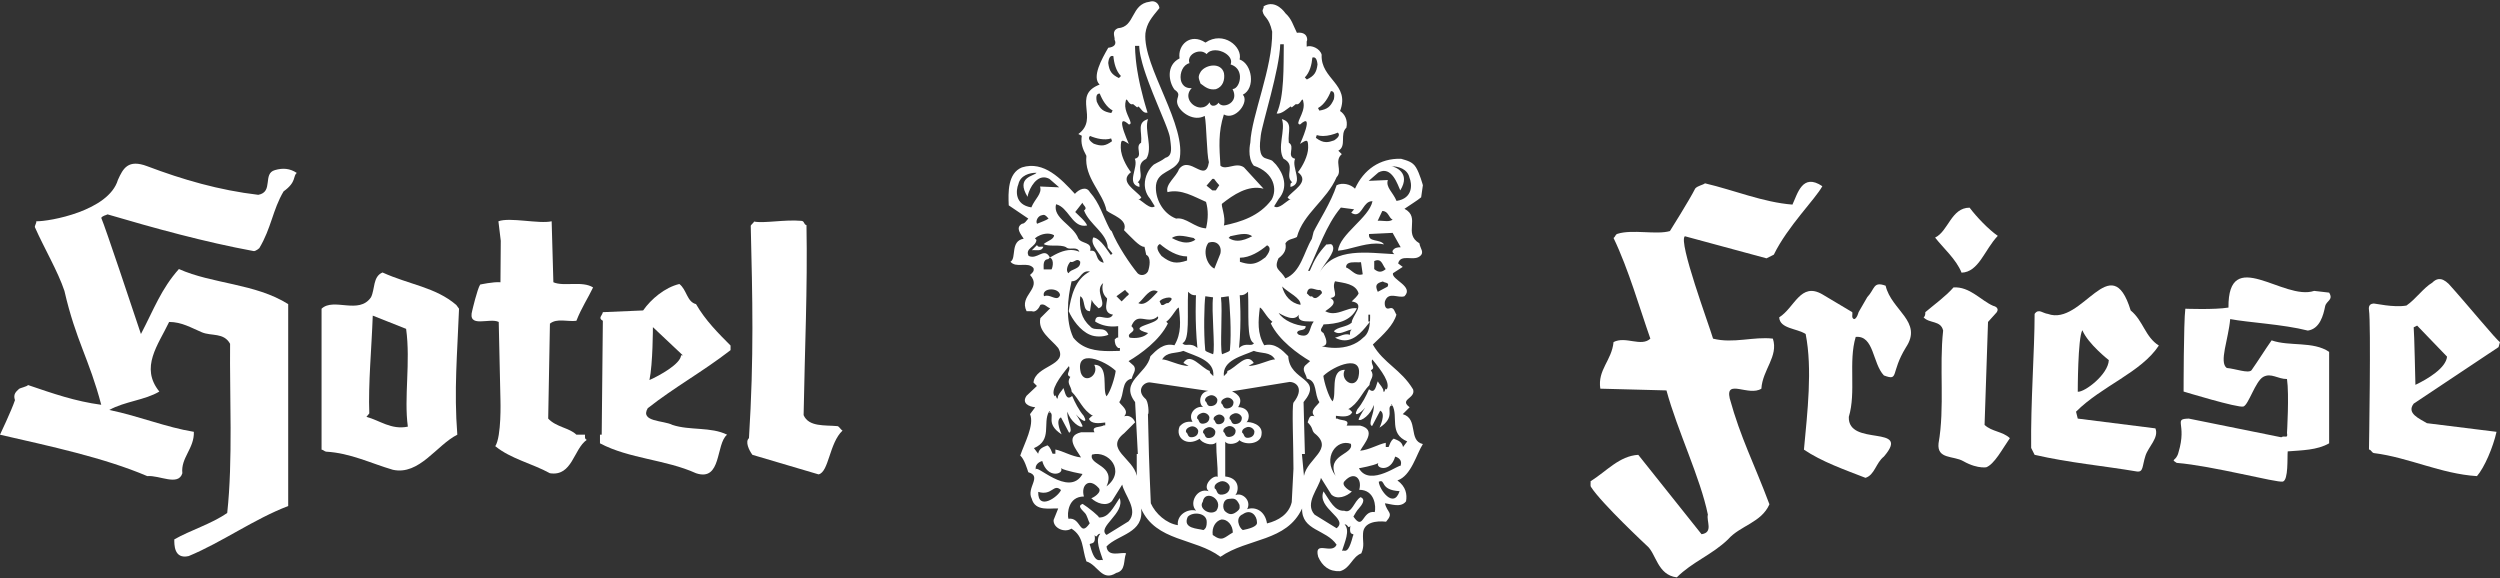 <?xml version="1.0" encoding="UTF-8" standalone="no"?>
<!DOCTYPE svg PUBLIC "-//W3C//DTD SVG 1.1//EN" "http://www.w3.org/Graphics/SVG/1.1/DTD/svg11.dtd">
<svg width="100%" height="100%" viewBox="0 0 1811 419" version="1.1" xmlns="http://www.w3.org/2000/svg" xmlns:xlink="http://www.w3.org/1999/xlink" xml:space="preserve" xmlns:serif="http://www.serif.com/" style="fill-rule:evenodd;clip-rule:evenodd;stroke-linejoin:round;stroke-miterlimit:2;">
    <rect x="0" y="0" width="1811" height="419" fill="#333333" stroke="none"/>
    <g transform="matrix(4.167,0,0,4.167,-14.392,-3.116)">
        <path d="M48.355,34.617C51.054,34.117 49.054,30.916 51.254,30.316C52.654,29.916 53.855,30.016 55.054,30.816C54.355,31.316 55.054,32.382 52.754,34.016C50.855,37.216 50.629,40.391 48.529,43.891C48.529,43.891 47.898,44.46 47.529,44.391C39.022,42.826 30.302,40.413 22.154,38.016C21.754,38.216 21.355,38.216 21.054,38.617C21.754,40.216 26.454,54.316 27.954,58.816C30.254,54.416 31.454,51.016 34.554,47.516C40.355,50.117 47.855,50.016 53.554,53.617L53.554,88.716C47.554,91.016 42.054,95.016 36.254,97.416C33.654,98.016 33.754,95.316 33.754,94.516C36.554,92.916 40.254,91.816 42.954,89.916C43.954,80.816 43.355,69.216 43.454,60.516C42.355,58.516 40.221,59.216 38.554,58.516C36.717,57.745 35.054,56.716 32.855,56.716C30.954,60.716 27.754,64.617 31.154,68.816C28.654,70.316 25.154,70.516 22.454,72.016C27.754,73.117 32.254,75.016 37.154,75.816C37.254,78.716 34.855,80.316 35.154,83.016C34.454,85.316 31.154,83.316 29.054,83.516C21.554,80.316 12.154,78.316 3.454,76.316C3.454,76.316 5.454,72.117 6.054,70.316C5.698,69.248 6.256,68.839 6.75,68.367C6.95,68.176 8.206,67.941 8.321,67.683C12.721,69.183 16.554,70.516 21.054,71.117C18.954,63.117 16.654,60.016 14.654,51.316C13.529,47.941 11.154,43.927 9.529,40.266C9.421,40.022 9.86,39.455 9.754,39.216C12.029,39.266 22.355,37.416 23.954,32.016C24.855,30.016 25.721,28.382 29.054,29.646C35.236,31.986 41.554,33.816 48.355,34.617Z" style="fill:white;fill-rule:nonzero;"/>
    </g>
    <g transform="matrix(4.167,0,0,4.167,-14.392,-3.116)">
        <path d="M315.055,36.316C315.955,34.416 316.78,30.766 320.254,33.117C319.055,35.341 314.221,40.091 311.821,45.016L310.547,45.657L296.355,41.816C295.155,42.716 300.555,57.216 301.254,59.617C304.754,60.516 308.355,59.216 311.655,59.617C312.655,62.716 309.855,65.016 309.655,68.316C307.455,69.716 303.355,66.516 304.155,70.016C306.055,76.916 308.355,81.216 311.055,88.416C309.655,91.617 305.955,92.117 303.855,94.516C301.055,97.216 297.655,98.416 294.955,101.116C291.555,100.716 291.355,96.916 289.754,95.617C289.754,95.617 281.839,88.236 280.03,85.391C279.878,85.154 280.016,84.578 279.955,84.416C282.78,82.641 284.955,80.016 288.254,79.816L299.254,93.617C301.355,93.316 300.055,91.316 300.355,90.216C299.055,83.816 295.055,75.617 293.155,68.617L281.655,68.316C281.155,65.016 283.655,63.416 283.955,60.216C286.055,59.117 288.754,61.117 290.355,59.617C288.555,54.516 286.555,47.516 283.955,42.117C284.308,41.877 284.229,41.526 284.655,41.391C287.243,40.572 291.436,41.603 293.754,40.916C293.754,40.916 297.155,35.516 298.155,33.516C298.58,33.034 299.475,32.918 299.855,32.617C304.955,33.816 309.955,35.916 315.055,36.316Z" style="fill:white;fill-rule:nonzero;"/>
    </g>
    <g transform="matrix(4.167,0,0,4.167,-14.392,-3.116)">
        <path d="M345.855,36.85C347.055,38.45 349.155,40.65 350.754,41.75C348.455,44.15 347.455,48.05 344.455,48.15C343.555,45.85 341.254,43.85 339.855,42.05C342.155,40.95 342.655,36.85 345.855,36.85Z" style="fill:white;fill-rule:nonzero;"/>
    </g>
    <g transform="matrix(4.167,0,0,4.167,-14.392,-3.116)">
        <path d="M99.654,49.816C101.455,50.617 104.655,49.516 106.555,50.716C105.655,52.617 104.555,54.216 103.655,56.516C102.155,56.716 100.255,56.016 99.054,57.016L98.754,73.516C100.155,75.016 102.455,75.117 103.655,76.316L105.155,76.316C105.155,76.716 105.055,77.016 105.455,77.216C103.155,78.816 102.955,83.617 99.054,83.016C95.954,81.316 92.254,80.516 89.554,78.316C90.654,76.617 90.454,70.316 90.454,70.316L90.154,56.716C88.554,55.916 84.654,57.916 85.554,54.716C85.554,54.716 86.429,50.966 86.929,50.216C86.929,50.216 89.223,49.708 90.454,49.816L90.509,42.617L90.1,39.216C92.054,38.466 97.179,39.716 99.355,39.216L99.654,49.816Z" style="fill:white;fill-rule:nonzero;"/>
    </g>
    <g transform="matrix(4.167,0,0,4.167,-14.392,-3.116)">
        <path d="M142.78,39.141C143.333,39.19 143.139,39.751 143.655,39.891C143.855,50.891 143.355,61.416 143.155,72.916C144.057,74.992 146.833,74.625 149.056,74.827C149.296,74.848 149.705,75.552 149.93,75.591C147.605,77.766 147.555,82.816 145.755,83.216L134.255,79.816C133.655,79.016 132.955,77.516 133.655,76.916C134.543,62.703 134.262,52.582 133.966,40.011C133.962,39.847 134.534,39.432 134.53,39.266C136.386,39.603 139.796,38.881 142.78,39.141Z" style="fill:white;fill-rule:nonzero;"/>
    </g>
    <g transform="matrix(4.167,0,0,4.167,-14.392,-3.116)">
        <path d="M408.355,51.617C409.155,52.916 407.855,53.016 407.655,54.016C407.355,55.516 406.754,57.916 404.655,58.216C400.355,57.117 394.254,56.816 391.155,56.216C390.855,59.716 389.18,63.716 390.555,64.716C392.055,64.841 394.305,65.716 394.855,65.117C396.055,63.416 397.155,61.617 398.355,59.916C401.455,61.016 405.555,60.016 408.355,61.916L408.355,77.816C406.254,79.016 403.655,79.016 401.155,79.216C401.055,80.216 401.305,84.216 400.305,84.466C399.305,84.716 388.055,81.716 381.855,81.216C380.68,80.466 381.78,81.041 382.18,79.341C383.68,74.341 381.18,73.591 383.955,73.516L400.03,76.766C400.629,76.367 401.23,77.117 401.03,76.016C401.03,76.016 401.428,69.324 401.03,66.641C399.405,66.641 398.28,65.516 396.905,66.266C395.53,67.016 394.355,71.117 393.455,71.416C392.555,71.716 383.055,68.816 383.055,68.816C383.055,68.816 383.055,56.816 383.355,54.416C383.355,54.416 388.455,54.617 390.855,54.216C390.754,43.316 400.455,53.117 405.754,51.316L408.355,51.617Z" style="fill:white;fill-rule:nonzero;"/>
    </g>
    <g transform="matrix(4.167,0,0,4.167,-14.392,-3.116)">
        <path d="M331.254,50.416C332.254,54.716 337.78,56.641 334.78,61.141C332.03,65.641 333.655,67.016 330.955,66.016C328.955,63.916 329.254,59.016 326.055,59.316C324.754,63.617 326.155,68.916 324.855,73.216C324.655,78.516 335.855,74.416 330.955,80.117C329.555,81.216 329.355,83.316 327.754,83.816C324.155,82.416 320.155,81.016 317.055,78.916C317.655,72.416 318.555,64.916 317.355,58.816C315.855,57.816 312.855,57.916 312.754,55.916C315.455,54.216 316.455,49.716 320.254,51.916L325.455,55.016C325.555,55.416 325.254,56.016 325.754,56.216C326.254,56.216 326.555,55.016 326.555,55.016L328.055,52.416C329.43,50.966 329.055,49.617 331.254,50.416Z" style="fill:white;fill-rule:nonzero;"/>
    </g>
    <g transform="matrix(4.167,0,0,4.167,-14.392,-3.116)">
        <path d="M349.955,53.916C349.955,53.916 351.155,54.15 350.555,55.049L349.055,56.716L348.455,74.617C349.754,75.816 351.555,75.716 352.855,76.916C351.566,78.748 350.155,81.516 348.655,82.016C349.177,81.841 347.5,82.48 344.754,80.916C343.03,79.934 340.155,80.617 340.455,77.816C341.555,71.617 340.555,64.516 341.254,58.216C340.855,56.416 338.855,57.016 337.855,55.916C338.155,55.716 338.155,55.316 338.155,55.016C339.555,53.816 341.655,52.316 343.055,50.716C345.855,50.516 347.855,53.016 349.955,53.916Z" style="fill:white;fill-rule:nonzero;"/>
    </g>
    <g transform="matrix(4.167,0,0,4.167,-14.392,-3.116)">
        <path d="M68.254,55.617C68.054,61.316 67.454,67.516 67.654,72.617L67.154,73.216C69.454,73.816 71.454,75.516 74.355,74.916C73.654,69.816 74.855,63.716 74.054,57.916L68.254,55.617ZM82.779,53.766L83.254,54.416C82.954,62.216 82.355,68.617 82.954,76.316C79.355,78.117 76.355,83.416 71.754,82.416C67.896,81.287 64.388,79.51 60.154,79.266C59.889,79.252 59.626,78.916 59.355,78.916L59.355,54.416C61.454,52.416 65.855,55.516 67.954,52.416C68.654,51.016 68.254,48.816 69.954,48.117C74.554,50.216 79.179,50.666 82.779,53.766Z" style="fill:white;fill-rule:nonzero;"/>
    </g>
    <g transform="matrix(4.167,0,0,4.167,-14.392,-3.116)">
        <path d="M423.655,57.35L423.055,57.65C423.155,58.45 423.355,67.65 423.355,67.65C425.455,66.65 428.655,64.75 428.855,62.75L423.655,57.35ZM438.055,60.216L437.805,61.091L423.055,70.916C421.754,72.617 424.055,73.516 425.355,74.316L437.455,75.816C436.855,78.516 435.355,82.016 434.055,83.516C427.856,83.14 422.164,80.264 416.155,79.516C415.766,79.468 415.674,78.922 415.28,78.891C415.28,78.891 415.655,56.891 415.28,54.641C415.155,53.766 415.619,53.564 416.03,53.516C416.343,53.469 419.53,54.266 421.794,53.865C423.405,52.766 424.78,50.766 426.28,49.891C426.905,49.266 427.78,48.766 429.155,50.117C432.155,53.416 437.555,60.016 438.055,60.216Z" style="fill:white;fill-rule:nonzero;"/>
    </g>
    <g transform="matrix(4.167,0,0,4.167,-14.392,-3.116)">
        <path d="M365.455,58.15C364.655,59.45 364.655,68.85 364.655,68.85C365.855,68.95 369.955,65.85 370.055,63.35C370.055,63.35 366.455,60.55 365.455,58.15ZM373.855,54.716C376.055,56.516 376.355,59.316 378.754,60.816C375.655,65.516 368.855,67.816 364.355,72.316L364.655,73.516L378.155,75.216C378.805,76.841 376.94,78.39 376.43,79.966C375.836,81.8 376.084,82.851 374.955,82.716C369.055,81.716 363.254,81.216 357.155,79.816L356.555,78.617C356.455,70.716 357.155,61.617 357.155,55.316C357.855,54.316 358.555,55.216 359.455,55.316C365.455,57.516 370.455,43.617 373.855,54.716Z" style="fill:white;fill-rule:nonzero;"/>
    </g>
    <g transform="matrix(4.167,0,0,4.167,-14.392,-3.116)">
        <path d="M122.155,62.516L116.955,57.617C116.955,57.617 116.955,64.016 116.355,66.816C118.155,66.016 121.755,64.016 121.855,62.516L122.155,62.516ZM124.455,53.617C126.055,56.416 128.354,58.716 130.455,60.816L130.455,61.617C125.555,65.416 120.755,68.016 116.055,71.716C114.655,74.117 118.855,73.816 120.355,74.617C123.355,75.617 127.055,74.916 129.854,76.316C127.855,77.916 128.955,84.516 124.455,83.016C119.155,80.617 112.855,80.516 107.755,77.816L107.755,76.316L108.055,76.316L108.255,56.516C107.355,56.016 108.155,55.617 108.255,55.016L115.255,54.716C116.655,52.716 119.055,50.716 121.555,50.117C122.855,51.117 122.855,53.216 124.455,53.617Z" style="fill:white;fill-rule:nonzero;"/>
    </g>
    <g transform="matrix(1,0,0,1,729.638,0)">
        <path d="M99.411,178.762C99.32,178.774 99.227,178.78 99.13,178.781L99.112,178.781C95.828,178.771 89.975,172.008 84.591,166.745C87.798,158.867 75.505,155.688 71.928,152.509C69.428,139.593 55.678,128.759 57.345,112.926C54.428,107.509 53.178,103.759 54.012,98.343L51.512,97.093C66.928,85.843 46.512,69.176 66.928,61.259C61.095,55.843 68.595,42.509 73.178,34.593C77.345,34.176 79.428,32.093 77.762,28.759C78.178,26.676 75.262,22.509 80.262,20.426C92.762,19.593 89.428,2.926 103.178,1.259C103.852,1.035 104.499,0.931 105.11,0.932L105.189,0.932C107.934,0.976 109.923,3.134 110.262,5.843C104.428,12.926 101.145,16.78 100.103,24.072C98.02,48.343 130.833,91.522 124.583,116.522C120.416,124.855 109.012,123.759 107.762,134.176C106.928,143.343 112.345,154.593 122.345,158.343C129.428,157.093 135.678,165.009 144.012,165.426C145.678,158.343 145.678,152.093 144.012,146.259C135.262,142.509 126.095,136.676 116.095,139.176C114.428,133.343 122.345,128.343 124.428,122.509C132.345,112.093 143.595,133.343 146.095,117.509C144.428,111.676 144.428,89.801 143.074,83.968C135.262,88.134 126.241,81.922 123.803,76.676C120.983,70.613 127.228,68.976 121.199,64.959C117.033,59.488 114.845,47.301 124.845,42.301C123.283,32.668 132.658,23.551 143.595,30.843C156.616,21.988 170.678,33.968 168.333,43.084C177.449,46.209 180.053,63.918 170.678,68.605C175.624,73.813 165.208,87.613 156.928,82.926C152.762,95.843 153.595,106.259 154.428,120.009C158.595,123.759 165.678,117.093 171.512,121.259L185.674,136.676C174.428,133.759 163.595,141.259 155.678,147.509C154.428,148.343 158.595,157.093 156.928,163.343C169.012,160.843 182.658,156.626 191.512,144.647C195.678,137.355 193.595,125.113 178.595,120.009C173.595,114.176 176.095,103.343 176.095,103.343C176.928,83.759 192.345,49.176 191.924,22.926C189.428,11.834 186.07,13.28 184.999,8.188C184.712,6.809 186.12,5.926 185.674,4.593C194.637,-0.928 201.512,9.593 201.512,9.593C206.095,13.759 206.928,17.926 209.845,23.759C217.812,22.772 217.762,29.176 216.924,30.009L216.924,33.759C220.262,32.509 226.512,35.009 227.762,39.593C226.928,57.509 248.595,60.843 241.095,80.426C244.428,82.509 246.928,87.093 245.678,92.509C240.678,97.093 246.091,105.843 239.841,109.176L242.345,111.676C236.512,116.676 243.178,123.759 238.595,128.343C231.508,145.009 214.428,154.593 209.845,171.676C206.928,173.343 203.595,172.926 201.512,176.259C202.341,180.426 201.095,183.759 196.512,187.093C192.762,195.426 197.762,195.009 201.512,201.676C212.758,197.093 214.841,182.613 220.678,173.03L221.928,167.926C224.845,161.676 234.845,146.259 238.595,134.176C242.762,132.093 248.595,133.343 251.928,136.676C258.178,122.926 269.845,114.593 285.262,115.009C289.428,116.259 293.595,117.093 296.091,121.259C298.803,125.634 301.095,134.176 301.095,134.176L299.845,142.926C297.033,145.322 291.924,148.343 287.758,151.259C299.845,157.509 286.512,169.176 298.595,176.259C299.012,180.009 302.762,182.926 298.595,185.843C294.008,189.176 284.845,183.759 283.178,190.843L286.512,193.343L279.424,197.926C278.178,202.509 294.845,207.509 287.758,214.593C283.178,216.259 276.095,210.843 273.595,218.343C273.174,220.426 273.595,224.593 276.928,223.343C280.262,222.093 280.678,226.259 281.928,227.926C279.845,235.426 272.762,242.093 264.841,249.593C272.762,263.343 285.262,267.509 294.008,282.093C296.091,288.759 283.591,289.176 291.512,295.009L286.512,300.009C298.174,303.343 290.262,319.176 301.095,321.676C296.512,328.759 292.658,344.697 282.658,348.03C288.908,352.613 289.741,358.134 288.908,363.134C285.153,368.134 277.762,365.009 273.595,364.593C275.258,371.676 280.262,371.259 274.428,377.926C267.345,377.093 258.178,378.343 257.762,386.259C257.345,392.509 259.012,395.009 256.508,400.843C249.845,403.343 248.595,411.676 241.095,413.759C233.178,414.176 228.178,410.009 225.258,403.343C221.928,390.843 235.262,402.093 238.595,394.593C231.095,383.343 213.178,384.593 213.595,368.343C202.341,392.509 174.428,389.593 154.428,403.343C136.095,389.593 107.762,392.509 96.928,368.343C99.428,386.259 80.262,387.093 71.928,395.843C72.762,404.176 82.762,399.593 86.095,400.843C84.012,405.843 86.095,413.343 79.012,415.009C68.595,421.672 65.678,409.176 57.345,406.676C54.012,397.093 55.678,388.759 46.512,382.926C41.512,386.259 33.178,382.509 33.595,376.676L36.928,368.343C31.512,367.926 20.262,370.843 17.762,361.259C13.595,353.343 25.574,345.009 15.262,342.093C14.428,339.593 12.345,332.509 9.428,330.009C12.345,321.259 19.845,307.926 16.512,300.009L20.262,295.009C15.678,294.593 10.262,292.093 14.012,286.676L21.512,279.593L19.012,277.093C20.262,264.593 44.428,265.009 36.928,252.093C31.928,245.843 21.928,240.009 24.012,230.426L31.095,223.343C28.595,222.509 26.928,219.593 24.012,220.843C23.178,222.926 20.678,226.676 17.762,225.426L14.012,225.426C8.178,213.759 25.678,209.176 16.512,199.176C17.762,197.926 19.845,196.676 19.012,194.176C16.993,191.754 13.997,191.776 10.971,191.875L10.386,191.894C7.359,191.992 4.363,192.015 2.345,189.593C6.928,187.093 1.928,174.593 11.928,172.926C9.845,169.593 5.678,165.009 10.678,162.093C12.762,162.093 14.012,159.593 15.262,158.343L1.095,148.759C0.678,139.593 0.262,125.426 10.678,121.259C26.512,116.259 39.012,129.593 49.012,140.426C51.928,137.093 57.345,134.593 59.845,139.176C66.928,147.093 69.428,156.676 74.012,165.426C74.458,166.407 75.018,167.044 75.656,167.448C79.869,177.908 89.235,191.693 94.428,197.926C95.299,198.797 96.461,199.231 97.64,199.228L97.673,199.228C99.305,199.213 100.965,198.362 101.928,196.676C103.178,193.343 104.428,186.259 100.678,184.593L99.428,178.759L99.411,178.762ZM69.383,405.88C67.62,404.468 63.837,409.955 60.087,395.426C58.224,391.947 64.695,396.505 63.291,387.597C65.166,390.413 64.837,386.376 67.508,386.663C63.291,390.876 67.508,399.788 69.383,405.88ZM244.645,379.891C244.559,379.89 244.468,379.895 244.374,379.905C248.595,384.122 244.374,393.03 242.499,399.126L242.51,399.118C242.768,398.915 243.039,398.854 243.326,398.854L243.349,398.854C243.747,398.857 244.175,398.97 244.638,398.971L244.665,398.971C246.132,398.96 247.961,397.789 250.366,388.484C252.225,385.014 247.226,389.714 248.579,380.946L248.595,380.843C248.112,381.568 247.775,381.838 247.495,381.844L247.482,381.844C246.727,381.84 246.383,379.917 244.674,379.891L244.645,379.891ZM163.416,385.768C157.083,389.326 155.991,392.693 148.866,387.543C148.074,382.005 150.945,377.451 155.003,376.363C159.853,375.968 163.416,380.818 163.416,385.768ZM60.835,360.828L60.799,360.793C60.806,360.808 60.818,360.82 60.835,360.828C64.595,364.559 71.687,367.15 75.795,363.043L83.299,351.043C84.795,358.543 95.391,369.413 87.891,377.663L71.953,387.509C64.583,381.809 85.783,371.818 81.42,360.793C76.641,367.822 73.453,375.226 66.328,374.855C67.262,374.48 58.483,367.397 54.608,365.009C50.487,366.513 54.141,369.23 56.299,371.668C57.795,373.168 58.641,377.197 59.766,379.072C52.266,389.851 53.674,374.384 44.299,375.788C43.362,372.043 44.083,359.668 55.545,359.668C53.203,351.418 59.295,345.793 66.045,353.293C69.515,356.486 61.484,361.138 60.835,360.828ZM144.512,378.443C144.512,380.818 144.116,382.797 142.137,383.98C138.178,382.797 126.799,383.093 130.758,374.38C134.32,370.426 144.908,371.318 144.512,378.443ZM180.928,378.443C181.324,381.609 174.595,383.193 170.641,383.98C167.866,382.301 164.899,374.876 170.641,372.501C176.278,368.447 180.928,373.297 180.928,378.443ZM249.702,355.973C245.947,359.705 238.853,362.301 234.741,358.188L227.241,346.188C225.741,353.684 215.149,364.559 222.645,372.809L238.587,382.659C247.678,375.626 223.974,368.343 229.116,355.938C233.899,362.968 237.083,370.372 244.208,370.001C249.837,372.251 251.053,363.155 255.928,360.155C260.049,361.655 256.833,365.938 254.674,368.372C253.174,369.876 251.899,372.343 250.77,374.218C258.27,385.001 256.866,369.53 266.241,370.938C267.178,367.188 266.453,354.809 254.991,354.809C257.337,346.563 251.241,340.938 244.491,348.438C241.02,351.633 249.059,356.284 249.702,355.973L249.737,355.938C249.73,355.954 249.719,355.965 249.702,355.973ZM145.678,283.188C138.908,283.968 138.387,292.822 142.033,294.905C136.824,293.605 130.574,299.593 134.22,305.584C130.053,305.168 127.345,306.051 124.845,308.968C121.512,317.301 130.312,323.813 139.428,317.822C140.47,320.688 148.491,323.759 151.408,320.426C151.408,330.572 152.578,336.722 152.449,345.426C149.195,343.755 141.249,351.676 145.937,355.843C137.603,352.98 131.353,364.438 136.824,369.905C130.574,368.238 122.762,373.03 123.595,380.426C115.262,379.176 107.345,372.093 104.012,364.593C102.762,336.259 102.345,320.843 101.928,300.009C102.762,300.426 102.449,290.218 99.845,288.655C93.074,282.405 99.324,276.155 104.012,277.093L145.678,283.188ZM204.533,276.676C209.22,276.676 215.47,281.363 207.345,291.676C206.095,294.384 207.345,322.509 207.345,339.593C207.345,339.593 206.508,356.259 206.095,363.759C204.012,372.509 196.512,377.093 188.178,379.176C186.745,369.922 179.533,366.78 173.803,368.863C177.187,362.613 170.158,356.397 165.208,358.709C167.812,355.843 168.849,346.276 157.916,345.168L157.916,319.905C159.999,323.03 167.291,321.209 168.074,318.863C173.283,323.03 183.82,321.318 184.22,314.697C185.416,307.197 175.624,305.322 173.283,305.843C175.624,304.28 176.928,295.426 167.291,294.905C171.978,287.613 164.699,284.463 162.866,283.447C162.866,283.447 195.158,278.238 204.533,276.676ZM168.262,365.776C168.262,367.751 169.153,368.547 165.887,370.922C162.624,373.297 160.445,372.605 157.97,370.522C155.499,368.447 155.991,361.818 160.345,361.422C163.908,361.026 165.887,360.53 168.262,365.776ZM151.541,369.93C149.364,371.909 146.023,371.538 143.66,370.055C141.297,368.571 139.912,365.974 141.645,363.501C143.128,354.097 157.083,361.618 151.541,369.93ZM22.453,356.318C22.247,363.29 25.844,364.228 29.757,362.788C33.669,361.348 37.897,357.53 38.953,354.993C33.433,349.855 32.72,359.409 22.453,356.318ZM284.216,355.797C282.045,362.428 278.344,362.09 275.152,359.409C271.961,356.728 269.278,351.703 269.145,348.959C274.516,346.663 269.345,355.001 284.216,355.797ZM161.187,352.859C161.187,354.843 160.199,357.809 155.745,358.301C151.291,358.797 152.283,354.643 150.303,353.851C149.512,351.076 152.283,349.497 154.658,348.701C158.22,347.913 161.187,350.884 161.187,352.859ZM71.891,352.368C75.456,344.54 72.181,340.745 68.343,337.921C64.505,335.097 60.103,333.245 61.416,329.305C73.283,325.984 86.424,341.122 71.891,352.368ZM25.349,333.972C25.002,334.057 19.455,335.508 20.818,340.667C20.884,340.948 20.999,341.291 21.166,341.7L21.183,341.74C21.029,341.366 20.908,341.009 20.818,340.667C19.291,334.12 44.71,361.144 54.533,343.343C54.533,343.343 42.553,341.259 38.908,339.176C41.512,343.343 29.116,347.301 25.366,333.968L25.349,333.972ZM237.866,344.734C234.303,336.905 237.717,333.064 241.693,330.196C245.669,327.328 250.208,325.432 248.895,321.493C238.558,317.651 228.141,331.534 237.866,344.734ZM182.991,222.801C181.803,232.693 181.012,241.405 186.158,250.113C194.074,248.134 199.216,253.68 203.57,258.03C204.533,276.676 229.533,273.201 214.658,291.28L215.633,328.88L213.466,328.88L214.949,344.718C217.32,332.051 237.22,325.322 222.574,313.843C220.199,311.468 221.962,310.276 217.608,305.926C218.795,302.759 219.008,300.38 222.574,301.572C218.616,297.222 224.949,293.655 226.137,291.28C222.178,285.738 224.949,275.843 217.033,274.259C216.633,271.093 213.074,267.926 215.845,264.759L219.403,261.593C210.699,256.447 196.841,246.551 190.908,234.28L192.091,233.093C187.741,229.922 184.97,223.197 182.991,222.801ZM124.303,222.801C125.491,232.693 126.283,241.405 121.137,250.113C113.22,248.134 108.074,253.68 103.72,258.03C101.058,271.118 81.158,276.238 92.637,291.28L94.616,328.88L93.824,328.88L93.824,344.718C91.449,332.051 70.074,325.322 84.72,313.843C87.095,311.468 88.283,310.276 92.637,305.926C91.449,302.759 88.283,300.38 84.72,301.572C88.678,297.222 82.345,293.655 81.158,291.28C85.116,285.738 82.345,275.843 90.262,274.259C90.658,271.093 94.22,267.926 91.449,264.759L87.887,261.593C96.595,256.447 110.449,246.551 116.387,234.28L115.199,233.093C119.553,229.922 122.324,223.197 124.303,222.801ZM281.016,330.763C281.016,330.763 287.108,332.168 284.766,337.797C286.137,334.501 262.72,353.613 254.766,339.201C254.766,339.201 265.545,337.33 268.828,335.451C266.487,339.201 277.645,342.763 281.016,330.763ZM30.844,298.485C30.546,298.978 30.061,299.362 30.224,298.201C25.503,306.638 32.858,318.888 19.358,324.626L22.395,328.68C23.07,324.963 25.77,323.951 29.149,322.605C31.508,324.288 31.845,326.651 32.858,328.68L34.883,328.68L34.883,325.638C40.283,326.651 46.695,330.701 53.445,331.376C50.745,326.313 40.958,316.184 53.445,313.151L63.233,313.151C60.533,308.426 67.62,309.772 69.983,308.088L70.995,308.088L70.995,306.063C66.27,306.738 60.783,307.234 59.183,303.359C60.195,302.688 60.87,301.001 62.22,301.338C54.458,296.951 52.433,289.526 46.695,283.788C46.358,279.401 42.645,277.713 45.683,272.988C41.633,271.301 46.358,268.605 44.67,265.226C37.92,273.326 31.016,282.872 34.391,287.093C35.333,284.272 36.066,292.334 36.841,286.818C38.399,283.701 39.874,282.88 40.62,281.093C41.97,283.451 42.308,290.876 47.033,286.826C49.058,291.547 51.758,296.951 55.47,301.338C58.892,307.692 53.449,304.434 49.765,300.137C49.273,299.437 48.778,298.783 48.299,298.218C48.729,298.861 49.228,299.51 49.765,300.137C52.052,303.385 54.289,307.632 54.628,308.763C53.141,310.701 45.345,304.968 43.658,298.218C42.724,303.759 48.283,312.093 44.808,313.484L38.933,302.351C34.391,304.451 39.441,314.672 39.441,314.672C27.298,306.883 34.907,300.77 30.844,298.485C31.152,297.973 31.258,297.344 30.224,298.201C30.456,298.288 30.662,298.383 30.844,298.485ZM259.332,295.285C259.827,294.582 260.325,293.924 260.808,293.355C260.375,294.003 259.872,294.656 259.332,295.285C257.047,298.531 254.817,302.768 254.478,303.901C255.966,305.843 263.762,300.105 265.445,293.355C266.383,298.901 260.824,307.234 264.299,308.618L270.17,297.488C274.716,299.593 269.666,309.809 269.666,309.809C281.81,302.024 274.202,295.907 278.265,293.626C277.955,293.114 277.848,292.484 278.883,293.343C278.651,293.429 278.447,293.523 278.265,293.626C278.562,294.117 279.046,294.498 278.883,293.343C283.603,301.78 276.245,314.03 289.745,319.768L286.708,323.818C286.033,320.105 283.333,319.093 279.958,317.743C277.595,319.43 277.262,321.788 276.245,323.818L274.22,323.818L274.22,320.776C268.82,321.788 262.408,325.838 255.658,326.513C258.362,321.451 268.145,311.326 255.658,308.293L245.874,308.293C248.57,303.563 241.487,304.913 239.124,303.226L238.108,303.226L238.108,301.201C242.833,301.876 248.283,302.368 249.92,298.501C248.908,297.826 248.237,296.143 246.887,296.476C254.645,292.088 256.67,284.668 262.408,278.926C262.745,274.538 266.458,272.851 263.42,268.126C267.47,266.443 262.745,263.743 264.437,260.363C271.187,268.463 278.087,278.009 274.716,282.234C273.774,279.409 273.037,287.476 272.266,281.959C270.708,278.838 269.228,278.022 268.483,276.23C267.133,278.593 266.795,286.013 262.07,281.968C260.045,286.688 257.349,292.088 253.637,296.476C250.217,302.828 255.646,299.581 259.332,295.285ZM150.77,312.888C150.77,314.497 149.97,316.901 146.362,317.301C142.753,317.701 143.558,314.334 141.953,313.697C141.312,311.451 143.558,310.163 145.478,309.526C148.366,308.888 150.77,311.288 150.77,312.888ZM179.066,312.734C179.066,314.338 178.266,316.743 174.658,317.147C171.053,317.547 171.853,314.176 170.249,313.538C169.608,311.297 171.853,310.009 173.778,309.372C176.662,308.726 179.066,311.134 179.066,312.734ZM138.366,312.313C138.366,313.918 137.566,316.322 133.958,316.718C130.353,317.122 131.153,313.755 129.549,313.113C128.908,310.868 131.153,309.584 133.078,308.947C135.962,308.309 138.366,310.709 138.366,312.313ZM165.449,312.105C165.449,313.709 164.649,316.113 161.041,316.513C157.437,316.913 158.237,313.547 156.633,312.905C155.991,310.659 158.237,309.38 160.162,308.734C163.045,308.097 165.449,310.501 165.449,312.105ZM157.437,303.376C157.437,304.805 156.72,306.943 153.516,307.301C150.312,307.659 151.024,304.663 149.595,304.093C149.024,302.101 151.024,300.955 152.733,300.384C155.295,299.818 157.437,301.951 157.437,303.376ZM169.953,302.784C169.953,304.384 169.153,306.793 165.545,307.188C161.941,307.593 162.741,304.226 161.137,303.584C160.495,301.338 162.741,300.055 164.662,299.418C167.549,298.78 169.953,301.18 169.953,302.784ZM146.453,302.488C146.453,304.093 145.649,306.497 142.045,306.897C138.437,307.301 139.237,303.93 137.637,303.293C136.995,301.047 139.237,299.763 141.162,299.122C144.049,298.48 146.453,300.888 146.453,302.488ZM163.924,291.476C163.924,293.08 163.124,295.484 159.516,295.884C155.908,296.284 156.712,292.918 155.108,292.276C154.466,290.034 156.712,288.751 158.633,288.109C161.52,287.468 163.924,289.872 163.924,291.476ZM152.237,289.763C152.237,291.368 151.437,293.772 147.828,294.172C144.224,294.572 145.024,291.205 143.42,290.568C142.778,288.322 145.024,287.034 146.945,286.397C149.833,285.759 152.237,288.159 152.237,289.763ZM229.003,272.276C229.487,276.651 232.716,287.363 235.637,290.768C239.037,285.905 233.378,267.905 244.553,267.905C240.695,275.159 251.245,282.326 254.27,273.734C258.837,255.33 236.483,265.034 229.003,272.276ZM78.578,268.613C78.095,272.988 74.862,283.701 71.945,287.101C68.545,282.243 74.203,264.243 63.028,264.243C66.883,271.493 56.337,278.668 53.308,270.072C48.745,251.668 71.103,261.368 78.578,268.613ZM112.187,260.426C115.52,260.009 125.52,265.426 131.353,265.009L127.603,262.926C132.603,254.593 140.52,266.676 146.77,268.759C146.353,270.426 148.437,271.259 149.27,272.509C150.52,260.843 135.937,257.926 127.603,254.176C122.187,256.259 115.52,254.593 112.187,260.426ZM194.008,260.426C190.678,260.009 180.678,265.426 174.845,265.009L178.595,262.926C173.595,254.593 165.678,266.676 159.428,268.759C159.845,270.426 157.762,271.259 156.928,272.509C155.678,260.843 170.262,257.926 178.595,254.176C184.012,256.259 190.678,254.593 194.008,260.426ZM149.133,256.626C145.337,255.055 143.145,254.543 143.403,253.238C142.191,241.188 142.708,219.555 143.491,214.609L149.099,215.388C147.795,224.763 150.799,252.043 149.133,256.626ZM155.608,256.626C159.403,255.055 161.599,254.543 161.337,253.238C162.549,241.188 161.216,219.555 160.433,214.609L154.828,215.388C156.128,224.763 153.941,252.043 155.608,256.626ZM58.561,196.548L58.597,196.548C59.015,196.55 59.465,196.59 59.949,196.676C49.116,202.093 46.199,214.593 44.533,225.426C47.033,231.259 52.866,239.593 59.949,242.509C61.824,243.343 64.22,243.759 66.616,243.759L66.672,243.759C69.049,243.753 71.422,243.336 73.283,242.509C70.783,235.426 63.283,240.843 59.949,236.259C53.699,230.843 52.033,223.343 52.866,214.593L52.89,214.605C57.021,216.711 54.128,225.426 59.949,225.426L61.199,217.093L61.209,217.122C62.049,219.606 64.124,221.267 66.199,223.343L66.243,223.328C73.647,220.805 62.486,210.851 69.512,205.026L69.533,205.009L69.523,205.034C68.696,207.135 68.297,212.522 72.033,215.843C73.699,216.259 67.866,226.676 76.616,227.926C75.646,229.745 74.182,230.258 72.583,230.266L72.551,230.267C70.575,230.269 68.397,229.51 66.694,229.498L66.666,229.498C65.033,229.494 63.843,230.189 63.699,232.926C67.352,235.25 71.798,236.516 76.616,236.513L76.687,236.512C77.868,236.509 79.073,236.428 80.293,236.269L80.366,236.259L80.366,244.593C80.195,244.536 80.04,244.51 79.897,244.509L79.885,244.509C78.991,244.511 78.582,245.484 77.866,245.843C77.866,248.333 78.279,250.41 80.342,252.073L80.366,252.093L81.616,252.093L81.616,254.176C79.223,254.256 76.816,254.335 74.427,254.339L74.281,254.339C64.246,254.342 54.572,252.975 47.866,244.593C42.033,232.093 43.699,216.259 46.616,203.759C52.814,203.759 52.89,196.556 58.561,196.548ZM167.916,252.093C173.02,247.509 176.666,251.676 178.749,248.551C173.162,246.559 175.208,227.197 174.428,211.313C173.124,212.613 171.545,214.088 168.42,213.826C168.42,213.826 169.895,232.405 167.916,252.093ZM137.762,252.093C132.658,247.509 129.012,251.676 126.928,248.551C132.516,246.559 130.245,227.197 131.024,211.313C132.328,212.613 133.612,214.088 136.737,213.826C136.737,213.826 135.783,232.405 137.762,252.093ZM237.449,203.759L237.523,203.774C243.767,205.013 252.457,205.454 254.533,212.509C253.699,214.593 251.616,216.259 249.533,218.343C260.366,220.009 249.533,228.759 249.533,233.759C245.783,237.093 239.116,236.676 236.616,240.009C237.788,240.947 238.992,241.291 240.212,241.292L240.237,241.292C243.337,241.283 246.528,239.07 249.508,238.762L249.533,238.759L249.518,238.769C248.321,239.576 248.284,240.771 248.283,242.354L248.283,242.509C244.116,241.259 241.199,243.759 237.449,244.593C239.928,245.96 242.248,246.538 244.414,246.54L244.476,246.54C252.777,246.506 258.809,238.012 262.775,233.04L262.783,232.926L261.616,232.926L261.616,227.926L262.866,227.926C262.866,229.145 262.91,230.935 262.783,232.926L262.866,232.926C262.836,232.963 262.806,233.001 262.775,233.04C262.501,237.152 261.486,242.084 257.866,244.593C252.651,249.807 245.219,252.001 237.672,252.013L237.608,252.013C234.321,252.012 231.015,251.599 227.862,250.843C233.699,250.426 230.366,244.176 229.116,241.259C225.366,239.176 228.283,237.509 229.116,235.009C238.699,234.593 248.695,232.926 253.283,223.343C252.77,223.252 252.256,223.21 251.74,223.207L251.698,223.207C246.728,223.201 241.543,226.849 236,226.868L235.953,226.868C234.131,226.868 232.27,226.473 230.366,225.426C232.449,223.759 240.362,219.593 234.112,215.843C241.199,215.009 234.533,209.593 237.449,203.759ZM109.116,229.176L109.124,229.193C111.976,235.012 83.718,236.264 102.033,241.259C100.05,243.572 96.233,244.837 92.038,244.846L91.976,244.846C90.9,244.845 89.799,244.762 88.699,244.593C85.783,240.843 94.949,240.843 89.949,236.259C91.749,231.842 93.933,230.83 96.377,230.825L96.414,230.825C98.458,230.83 100.684,231.531 103.016,231.529L103.058,231.529C103.508,231.526 103.957,231.498 104.403,231.436C104.955,231.359 105.499,231.23 106.025,231.045C106.682,230.815 107.307,230.5 107.89,230.119C108.322,229.836 108.729,229.518 109.116,229.176ZM196.612,226.676L196.71,226.735C199.379,228.329 203.36,230.392 206.644,230.39L206.674,230.39C207.26,230.387 207.848,230.319 208.411,230.153C208.782,230.044 209.141,229.892 209.475,229.696C209.809,229.5 210.117,229.26 210.39,228.985C210.704,228.669 210.97,228.31 211.195,227.926L211.188,227.962C210.285,232.615 214.959,232.848 218.758,232.848L220.132,232.845C220.859,232.847 221.512,232.861 222.033,232.926C218.847,236.82 219.871,243.12 214.627,243.138L214.591,243.138C213.669,243.136 212.556,242.942 211.195,242.509L209.949,241.259C210.366,237.926 216.199,240.426 216.199,236.259C208.699,235.843 199.949,232.093 196.612,226.676ZM117.058,215.53L117.111,215.53C119.323,215.539 120.342,216.679 116.66,219.558L116.616,219.593C114.842,219.238 113.974,220.998 112.469,221.014L112.448,221.014C112.192,221.014 111.917,220.963 111.616,220.843L110.366,218.343C111.403,216.683 114.818,215.539 117.058,215.53ZM199.116,207.509L199.143,207.536C203.727,212.098 212.829,215.838 212.452,220.813L212.449,220.843C208.908,220.218 205.99,218.551 203.75,216.207C201.51,213.863 199.947,210.843 199.116,207.509ZM106.408,210.4L106.44,210.4C107.302,210.406 108.193,210.666 109.116,211.259C107.033,213.343 104.741,216.051 102.345,217.926C100.679,219.23 98.963,220.13 97.231,220.138L97.202,220.138C96.453,220.137 95.701,219.969 94.949,219.593C98.099,217.493 101.836,210.398 106.408,210.4ZM85.366,210.009L85.39,210.043C85.621,210.362 85.87,210.668 86.137,210.958C86.389,211.231 86.656,211.489 86.932,211.737L87.446,212.192L87.708,212.438C87.736,212.467 87.765,212.497 87.792,212.527C87.917,212.665 88.039,212.829 88.054,213.02C88.056,213.049 88.056,213.077 88.053,213.106C88.049,213.158 88.036,213.209 88.018,213.259C87.971,213.385 87.89,213.497 87.803,213.599C87.688,213.735 87.557,213.856 87.422,213.972C87.165,214.194 86.891,214.395 86.616,214.593L82.866,218.343L79.116,214.593L85.366,210.009ZM31.826,209.633L31.862,209.633C34.795,209.641 37.889,211.002 38.283,213.759C37.656,215.389 36.765,215.925 35.702,215.934L35.681,215.934C34.982,215.936 34.209,215.714 33.387,215.426C31.914,214.91 30.285,214.187 28.646,214.175L28.619,214.175C27.959,214.173 27.297,214.288 26.643,214.58L26.616,214.593C25.521,211.309 28.567,209.635 31.826,209.633ZM220.13,208.986L220.15,208.986C221.873,208.992 223.973,210.103 225.765,210.106L225.786,210.106C226.064,210.105 226.335,210.077 226.596,210.014L226.616,210.009L226.635,210.029C227.462,210.849 228.279,211.269 227.862,212.509C226.683,213.691 224.874,215.92 223.03,215.929L223.015,215.929C222.263,215.928 221.505,215.556 220.783,214.593C220.522,214.723 220.282,214.782 220.058,214.785L220.041,214.786C218.838,214.79 218.082,213.209 217.033,212.509C217.55,209.749 218.711,208.988 220.13,208.986ZM272.17,203.897L272.185,203.911C272.466,204.182 272.833,204.339 273.198,204.462C273.532,204.575 273.874,204.66 274.214,204.756C274.434,204.818 274.654,204.884 274.868,204.967C275.066,205.045 275.261,205.138 275.433,205.265C275.512,205.324 275.585,205.389 275.649,205.463C275.743,205.571 275.816,205.697 275.862,205.833C275.907,205.969 275.925,206.113 275.923,206.256C275.921,206.435 275.89,206.614 275.844,206.787C275.765,207.087 275.641,207.373 275.503,207.651L268.424,211.401C266.341,206.813 267.17,205.151 272.17,203.897ZM256.222,189.947L256.266,189.943L257.52,198.688C256.768,198.92 256.073,199.023 255.421,199.025L255.394,199.025C251.363,199.018 249.013,195.121 245.433,193.693C245.433,190.389 248.52,189.993 251.697,189.986L251.866,189.986C252.769,189.988 253.675,190.018 254.515,190.018L254.62,190.017C255.194,190.015 255.735,189.998 256.222,189.947ZM50.851,188.353L50.878,188.353C51.521,188.357 52.177,188.675 52.866,189.593C53.282,195.414 45.813,194.596 44.54,197.906L44.533,197.926C42.042,196.681 43.686,191.715 45.758,189.617L45.783,189.593L45.797,189.6C46.105,189.751 46.406,189.814 46.702,189.815L46.716,189.815C48.146,189.809 49.466,188.362 50.851,188.353ZM264.253,145.766L264.599,145.776C262.099,157.855 240.853,169.522 239.599,181.609L239.658,181.604C247.964,180.892 257.706,176.469 267.208,176.438L267.343,176.438C269.219,176.44 271.087,176.615 272.933,177.026L272.915,177.002C269.985,172.871 261.272,175.759 262.099,169.522L279.183,168.693L285.016,179.109C282.52,179.109 280.437,179.526 279.183,181.609C278.769,182.845 279.586,183.269 280.417,184.086L280.437,184.105C261.706,183.277 236.737,178.698 226.301,197.384L226.27,197.438C229.599,190.772 237.933,182.855 235.849,178.272C235.12,176.084 233.118,177.09 231.789,177.096L231.771,177.097C231.594,177.096 231.429,177.078 231.281,177.031L231.266,177.026C225.065,183.641 222.555,188.2 219.261,196.007L219.183,196.193L217.937,196.193C225.418,180.803 230.828,163.342 241.619,150.435L241.683,150.359L251.27,151.605L249.187,154.109C250.408,154.88 251.441,155.205 252.343,155.204L252.377,155.204C257.196,155.156 258.237,145.777 264.253,145.766ZM268.329,188.464L268.351,188.464C271.487,188.491 272.141,192.555 274.187,194.938C272.738,196.179 271.392,196.804 270.049,196.813L270.017,196.813C268.663,196.813 267.31,196.188 265.853,194.938L265.853,189.105C266.826,188.656 267.638,188.462 268.329,188.464ZM29.18,169.234L29.301,169.234C30.914,169.24 32.504,169.585 33.912,170.405C33.912,173.405 29.037,174.53 26.408,176.78C29.783,179.026 38.033,176.78 42.533,179.026C43.404,179.897 44.565,180.067 45.797,180.069L45.84,180.069C46.58,180.067 47.344,180.008 48.084,180.007L48.171,180.007C49.859,180.014 51.414,180.346 52.272,182.379L52.283,182.405C50.232,181.481 48.182,181.091 46.153,181.087L46.11,181.087C40.737,181.093 35.527,183.813 30.908,186.53C34.65,188.397 32.417,195.132 32.035,195.159L26.408,195.159C26.408,192.155 25.662,188.03 29.783,187.655L30.908,186.53C27.374,179.778 23.284,185.98 18.17,186L18.135,186C17.296,185.999 16.429,185.83 15.533,185.409C12.533,179.78 20.783,179.026 21.162,173.784L20.033,172.655C22.072,170.868 25.67,169.258 29.18,169.234ZM154.37,183.78L150.053,194.584C144.291,191.701 141.412,181.626 145.733,175.863C151.491,173.701 155.812,178.022 154.37,183.78ZM188.241,177.693L188.265,177.705C190.308,178.735 191.449,180.968 187.066,186.363C182.871,189.663 179.725,191.133 176.058,191.139L176.023,191.139C173.832,191.137 171.454,190.613 168.553,189.647L168.553,186.693C175.674,186.693 182.991,182.193 188.241,177.693ZM54.495,146.838L54.5,146.86C54.895,148.724 58.604,150.592 55.62,152.459C59.741,162.959 72.116,168.588 72.866,179.459L76.241,183.584L75.116,184.709C73.249,182.838 68.012,172.75 62.403,171.964L62.37,171.959C59.372,177.577 68.334,183.56 69.857,190.295L69.866,190.334C63.201,188.931 66.052,181.62 61.231,181.604L61.201,181.604C60.887,181.605 60.541,181.637 60.157,181.703L60.12,181.709C61.616,174.959 53.741,176.834 51.491,172.709C47.741,162.959 32.741,158.084 35.366,147.959L35.393,147.966C44.114,150.085 46.664,163.571 55.784,163.558L55.812,163.558C56.463,163.555 57.148,163.484 57.87,163.334C56.745,160.334 52.241,156.584 49.241,153.584L54.495,146.838ZM111.778,185.426C118.491,190.705 122.516,191.301 130.291,188.709L130.291,185.759C123.166,185.759 115.858,181.255 110.603,176.755C108.549,177.784 107.378,180.009 111.778,185.426ZM124.949,170.784L125.009,170.784C128.016,170.797 131.392,171.673 135.053,172.405L136.303,173.655C134.23,175.091 132.034,175.671 129.81,175.678L129.776,175.678C126.2,175.678 122.552,174.199 119.22,172.405C120.929,171.209 122.849,170.783 124.949,170.784ZM171.72,169.482C168.699,169.483 165.302,170.364 161.616,171.101L160.366,172.355C162.45,173.796 164.658,174.375 166.894,174.374L166.928,174.374C170.492,174.365 174.127,172.89 177.449,171.101C175.757,169.918 173.858,169.49 171.78,169.482L171.72,169.482ZM26.306,155.651L26.328,155.651C27.86,155.671 28.904,157.298 29.949,158.343C28.296,159.583 24.591,160.823 21.684,162.063L21.616,162.093C20.366,160.426 22.033,156.259 25.366,155.843C25.7,155.709 26.012,155.65 26.306,155.651ZM271.687,152.855L271.714,152.855C276.27,152.875 276.276,157.858 279.183,159.105C278.011,159.943 276.569,160.174 275.046,160.178L275.001,160.179C273.225,160.178 271.343,159.874 269.654,159.868L269.611,159.868C269.19,159.868 268.781,159.887 268.388,159.934L268.349,159.938L271.687,152.855ZM20.849,125.155L21.224,125.159C19.574,127.638 5.853,128.13 14.753,142.597L14.755,142.577C14.94,139.632 19.241,128.506 26.518,128.497L26.543,128.497C27.807,128.5 29.161,128.838 30.599,129.613L37.633,135.709L23.758,135.101C25.438,140.386 20.121,143.85 17.49,150.197L17.474,150.234C5.287,148.363 6.224,137.868 8.099,133.368C9.51,127.004 16.329,125.155 20.849,125.155ZM206.083,77.838L205.328,77.093C203.078,78.593 198.558,82.951 195.183,82.201C200.808,69.776 200.103,48.213 200.341,32.043L197.762,32.043C197.291,50.326 184.87,88.838 183.699,97.901C182.762,105.168 182.058,113.372 187.449,114.78C193.541,116.651 191.366,116.18 194.712,119.23C200.341,126.026 203.783,135.822 196.658,144.076L193.328,149.463C196.708,152.088 201.953,145.713 205.328,144.218C204.208,144.588 203.828,143.838 203.078,143.088C206.083,138.218 219.953,131.838 210.578,124.713C213.953,120.588 217.983,112.672 217.983,107.043C217.983,100.718 217.283,100.951 212.128,104.23C212.128,104.23 223.145,80.322 212.128,90.168C207.908,89.934 215.641,82.201 214.703,74.934C213.77,67.672 212.828,76.905 209.083,75.401L206.083,77.838ZM95.603,33.213C95.613,33.577 95.63,33.949 95.655,34.329C95.659,34.384 95.663,34.44 95.667,34.495C95.723,35.289 95.813,36.117 95.932,36.976L96.036,37.678C96.104,38.117 96.179,38.563 96.262,39.015L96.48,40.148L96.623,40.838C96.956,42.398 97.361,44.027 97.826,45.709L98.356,47.563C98.518,48.112 98.685,48.665 98.857,49.222L99.171,50.225L99.456,51.112L99.89,52.435L100.415,53.987L100.746,54.942C101.152,56.108 101.574,57.284 102.008,58.465C102.196,58.976 102.385,59.486 102.576,59.997C106.35,70.085 110.868,80.414 114.02,88.265C114.417,89.252 114.792,90.201 115.141,91.105L115.366,91.691C115.615,92.342 115.849,92.969 116.067,93.569L116.529,94.868L116.866,95.869C117.073,96.5 117.253,97.088 117.403,97.628C117.443,97.775 117.482,97.919 117.518,98.06C117.63,98.491 117.72,98.887 117.786,99.247L117.87,99.776L118.205,102.321C118.283,102.916 118.356,103.498 118.42,104.065L118.43,104.154C118.518,104.935 118.588,105.686 118.63,106.403L118.636,106.507C118.854,110.476 118.167,113.373 114.587,114.305C111.099,116.926 110.333,116.809 106.149,119.23C102.404,122.402 99.595,127.946 99.644,133.666L99.655,134.133L99.691,134.783C99.729,135.297 99.791,135.81 99.879,136.322L99.953,136.727L100.116,137.458C100.686,139.765 101.795,142.019 103.57,144.076L106.899,149.463C106.313,149.92 105.67,150.104 104.989,150.089L104.689,150.07L104.266,150.005L104.142,149.978C103.075,149.729 101.942,149.095 100.811,148.326L100.479,148.097C100.192,147.895 99.904,147.685 99.619,147.473L99.243,147.192L97.958,146.215C97.436,145.819 96.928,145.441 96.441,145.111L96.266,144.994C96.019,144.83 95.779,144.68 95.545,144.547L95.228,144.375C95.117,144.318 95.007,144.265 94.899,144.218C96.024,144.588 96.399,143.838 97.149,143.088L97.149,143.088C96.966,142.791 96.743,142.489 96.488,142.183L96.062,141.696L95.572,141.183C93.607,139.201 90.699,137.018 88.696,134.673L88.389,134.303L87.955,133.737L87.592,133.208L87.373,132.852C87.032,132.272 86.77,131.683 86.613,131.086L86.6,131.038C86.488,130.596 86.433,130.15 86.445,129.699C86.49,128.088 87.401,126.422 89.649,124.713L89.272,124.241L88.578,123.307C88.077,122.605 87.574,121.838 87.08,121.023C86.204,119.575 85.361,117.976 84.632,116.33L84.426,115.858L84.012,114.849L83.675,113.956C83.585,113.708 83.498,113.459 83.416,113.211C83.391,113.139 83.367,113.067 83.344,112.994L83.107,112.232C82.568,110.411 82.245,108.635 82.245,107.043C82.245,103.46 82.471,101.982 83.604,101.969L83.699,101.971L84.126,102.045C84.29,102.09 84.468,102.154 84.66,102.235L85.029,102.404L85.414,102.601C85.651,102.728 85.905,102.873 86.178,103.034L86.317,103.117C86.843,103.432 87.436,103.805 88.103,104.23L87.62,103.15C86.936,101.594 85.655,98.583 84.648,95.634L84.364,94.781C84.277,94.512 84.194,94.246 84.113,93.982L83.892,93.225L83.686,92.456C83.568,91.992 83.468,91.547 83.391,91.128C83.364,90.983 83.34,90.841 83.318,90.703C83.307,90.627 83.296,90.552 83.286,90.478L83.238,90.062C83.231,89.984 83.225,89.907 83.22,89.832C83.211,89.684 83.206,89.543 83.207,89.408C83.219,87.35 84.449,86.902 88.103,90.168C90.262,90.048 89.293,87.967 87.956,84.989C86.923,82.689 85.671,79.855 85.472,76.978C85.425,76.297 85.437,75.614 85.524,74.934C85.793,72.849 86.063,72.124 86.398,72.114L86.412,72.114C86.746,72.123 87.146,72.824 87.677,73.592L88.062,74.122L88.281,74.391C88.605,74.773 88.97,75.114 89.384,75.33L89.417,75.347C89.69,75.483 89.984,75.566 90.301,75.57C90.567,75.573 90.849,75.521 91.149,75.401L94.149,77.838L94.899,77.093C95.107,77.231 95.304,77.388 95.495,77.559L95.656,77.708L95.959,78.012C96.085,78.144 96.208,78.28 96.33,78.419L96.68,78.829L97.422,79.71L97.837,80.168C98.825,81.208 99.953,81.967 101.649,81.593L101.221,80.209L100.866,79.044L100.443,77.635L99.741,75.233C99.69,75.056 99.64,74.879 99.589,74.702C99.272,73.592 98.96,72.471 98.655,71.342L98.626,71.237C97.836,68.314 97.088,65.335 96.404,62.323L96.382,62.225C96.201,61.426 96.024,60.623 95.852,59.819L95.845,59.784C95.598,58.628 95.362,57.468 95.137,56.304L95.102,56.124C94.77,54.395 94.463,52.659 94.186,50.921C94.051,50.073 93.923,49.224 93.802,48.376L93.692,47.579L93.561,46.594L93.355,44.925L93.22,43.723L93.118,42.736C92.798,39.536 92.603,36.353 92.558,33.213L95.603,33.213ZM278.581,120.468C280.757,120.84 292.67,124.996 284.724,137.909C283.008,134.318 278.628,119.672 268.878,124.926L261.849,131.022L275.724,130.413C274.037,135.709 279.383,139.176 282.008,145.547C294.191,143.676 293.258,133.18 291.383,128.68C289.963,122.295 283.105,120.455 278.581,120.468ZM151.196,137.777L151.095,137.926L148.595,137.926L144.374,134.488L148.595,129.593L149.845,129.593C151.408,131.626 152.345,132.926 153.595,134.176C152.788,135.387 152.223,136.257 151.196,137.777ZM278.581,120.468C278.465,120.448 278.376,120.438 278.32,120.439C278.264,120.44 278.24,120.451 278.253,120.472C278.361,120.469 278.471,120.468 278.581,120.468ZM62.67,104.097C68.37,106.201 71.22,105.73 75.92,102.28L75.274,100.28C70.453,101.834 64.52,100.38 59.987,98.484C58.82,99.63 58.516,101.393 62.67,104.097ZM239.508,96.059L239.535,96.086C240.683,97.237 240.95,98.989 236.824,101.676C234.599,102.499 232.808,102.929 231.171,102.94L231.122,102.941C228.589,102.946 226.42,101.947 223.574,99.855L224.216,97.859L224.273,97.877C225.69,98.325 227.201,98.515 228.742,98.514L228.804,98.514C232.486,98.498 236.338,97.391 239.508,96.059ZM66.914,67.787C65.323,67.792 63.938,68.861 64.853,73.618C67.295,79.18 69.616,80.905 75.366,81.884L76.358,80.034C71.887,77.638 68.812,72.372 67.028,67.788L66.914,67.787ZM236.624,71.859C234.178,77.418 231.858,79.143 226.112,80.122L225.12,78.272C229.587,75.884 232.666,70.609 234.449,66.022C236.087,65.98 237.562,66.984 236.624,71.859ZM150.663,36.403L150.723,36.403C151.327,36.406 151.94,36.456 152.554,36.551L152.856,36.601C153.219,36.665 153.581,36.745 153.941,36.838L154.537,37.007C155.051,37.164 155.557,37.35 156.049,37.562L156.551,37.789C156.652,37.837 156.751,37.886 156.85,37.936C157.213,38.119 157.565,38.315 157.905,38.525L158.084,38.637C158.374,38.823 158.655,39.019 158.925,39.224C160.17,40.171 161.159,41.307 161.71,42.551C161.727,42.59 161.745,42.631 161.762,42.672C161.839,42.857 161.907,43.045 161.964,43.234C162.297,44.338 162.279,45.511 161.795,46.701L162.459,46.924L163.152,47.205L163.813,47.529L164.491,47.926L164.97,48.256L165.262,48.48L165.61,48.773C165.887,49.02 166.143,49.279 166.378,49.549L166.656,49.885L166.953,50.287L167.182,50.636L167.328,50.879C168.05,52.126 168.438,53.513 168.56,54.91C168.571,55.036 168.58,55.162 168.586,55.289C168.831,59.903 166.241,64.513 163.203,64.513L163.497,65.108C163.703,65.553 163.875,65.986 164.014,66.408L164.143,66.825C165.858,72.838 160.9,76.327 156.996,76.364L156.479,76.348L156.234,76.325L155.631,76.223L155.431,76.172C155.013,76.056 154.625,75.888 154.283,75.666C154.057,75.519 153.85,75.347 153.667,75.152L153.522,74.986C153.464,74.914 153.409,74.84 153.356,74.762L153.176,74.458C153.158,74.425 153.141,74.39 153.124,74.355C152.062,75.95 150.324,76.792 148.888,76.583L148.518,76.503L148.157,76.37L147.765,76.146L147.682,76.086C147.486,75.937 147.307,75.755 147.149,75.538L146.974,75.266C146.792,74.946 146.651,74.566 146.562,74.122C144.903,76.798 142.565,77.894 140.212,77.897L139.774,77.885L139.617,77.875C139.33,77.853 139.045,77.816 138.761,77.764L138.387,77.687L138.088,77.612L137.584,77.462L137.029,77.258C136.673,77.115 136.325,76.95 135.987,76.764L135.628,76.558L135.402,76.417L134.883,76.061L134.386,75.673L133.809,75.153C133.73,75.075 133.651,74.996 133.574,74.916C133.271,74.6 132.99,74.263 132.735,73.911L132.349,73.332L132.119,72.932L131.976,72.654C131.933,72.568 131.893,72.482 131.854,72.395C131.687,72.025 131.548,71.643 131.441,71.252C130.799,68.908 131.299,66.249 133.67,63.809C133.373,63.834 133.085,63.846 132.807,63.846L132.299,63.833C131.892,63.812 131.506,63.763 131.138,63.691C129.898,63.445 128.879,62.922 128.067,62.202C127.311,61.531 126.734,60.69 126.325,59.743L126.087,59.126L125.969,58.756L125.889,58.465C125.828,58.23 125.775,57.99 125.731,57.748L125.72,57.685C124.879,52.876 127.346,46.834 132.033,45.763L131.941,45.487C131.919,45.416 131.899,45.346 131.88,45.276L131.757,44.706C131.75,44.668 131.745,44.631 131.739,44.594C131.132,40.369 135.614,37.189 139.834,37.307L139.996,37.313L140.577,37.363L141.057,37.438L141.328,37.495C141.522,37.539 141.714,37.592 141.904,37.653L142.137,37.733C142.986,38.042 143.776,38.524 144.453,39.201C145.876,37.236 148.18,36.407 150.663,36.403ZM221.919,41.552L221.938,41.552C223.201,41.567 224.387,42.688 224.774,46.68C224.018,52.658 222.301,54.977 217.163,57.528L217.041,57.588L215.562,56.093C219.17,52.534 220.628,46.605 221.037,41.705C221.329,41.61 221.626,41.551 221.919,41.552ZM76.022,40.511C74.753,40.514 73.555,41.627 73.166,45.638C73.933,51.663 75.67,53.972 80.903,56.547L82.374,55.051C78.77,51.493 77.316,45.563 76.903,40.663C76.618,40.57 76.328,40.512 76.041,40.511L76.022,40.511Z" style="fill:white;"/>
        <g transform="matrix(4.167,0,0,4.167,-744.03,-3.116)">
            <path d="M216.23,13.45C216.43,14.65 216.03,15.85 214.83,16.25C213.63,16.45 212.955,15.875 212.155,15.275C211.88,14.413 211.592,14.15 212.23,13.15C213.13,11.95 215.73,11.55 216.23,13.45Z" style="fill:white;fill-rule:nonzero;"/>
        </g>
        <g transform="matrix(4.167,0,0,4.167,-744.03,-3.116)">
            <path d="M203.03,21.45C202.33,23.35 203.93,26.45 202.73,28.35C200.53,29.45 202.63,31.25 201.23,32.45C201.63,32.55 201.53,32.95 201.53,33.25C199.13,32.65 201.43,29.85 200.73,28.35C202.33,27.95 200.63,26.25 201.83,25.55C202.03,23.55 201.03,22.05 203.03,21.45Z" style="fill:white;fill-rule:nonzero;"/>
        </g>
        <g transform="matrix(4.167,0,0,4.167,-744.03,-3.116)">
            <path d="M226.298,21.45C226.999,23.35 225.398,26.45 226.598,28.35C228.798,29.45 226.699,31.25 228.098,32.45C227.699,32.55 227.798,32.95 227.798,33.25C230.199,32.65 227.898,29.85 228.598,28.35C226.999,27.95 228.699,26.25 227.499,25.55C227.298,23.55 228.298,22.05 226.298,21.45Z" style="fill:white;fill-rule:nonzero;"/>
        </g>
        <g transform="matrix(4.167,0,0,4.167,-744.03,-3.116)">
            <path d="M184.83,43.65C184.53,44.55 183.53,44.15 182.83,44.25L183.73,43.35C183.93,43.85 184.43,43.55 184.83,43.65Z" style="fill:white;fill-rule:nonzero;"/>
        </g>
    </g>
</svg>

